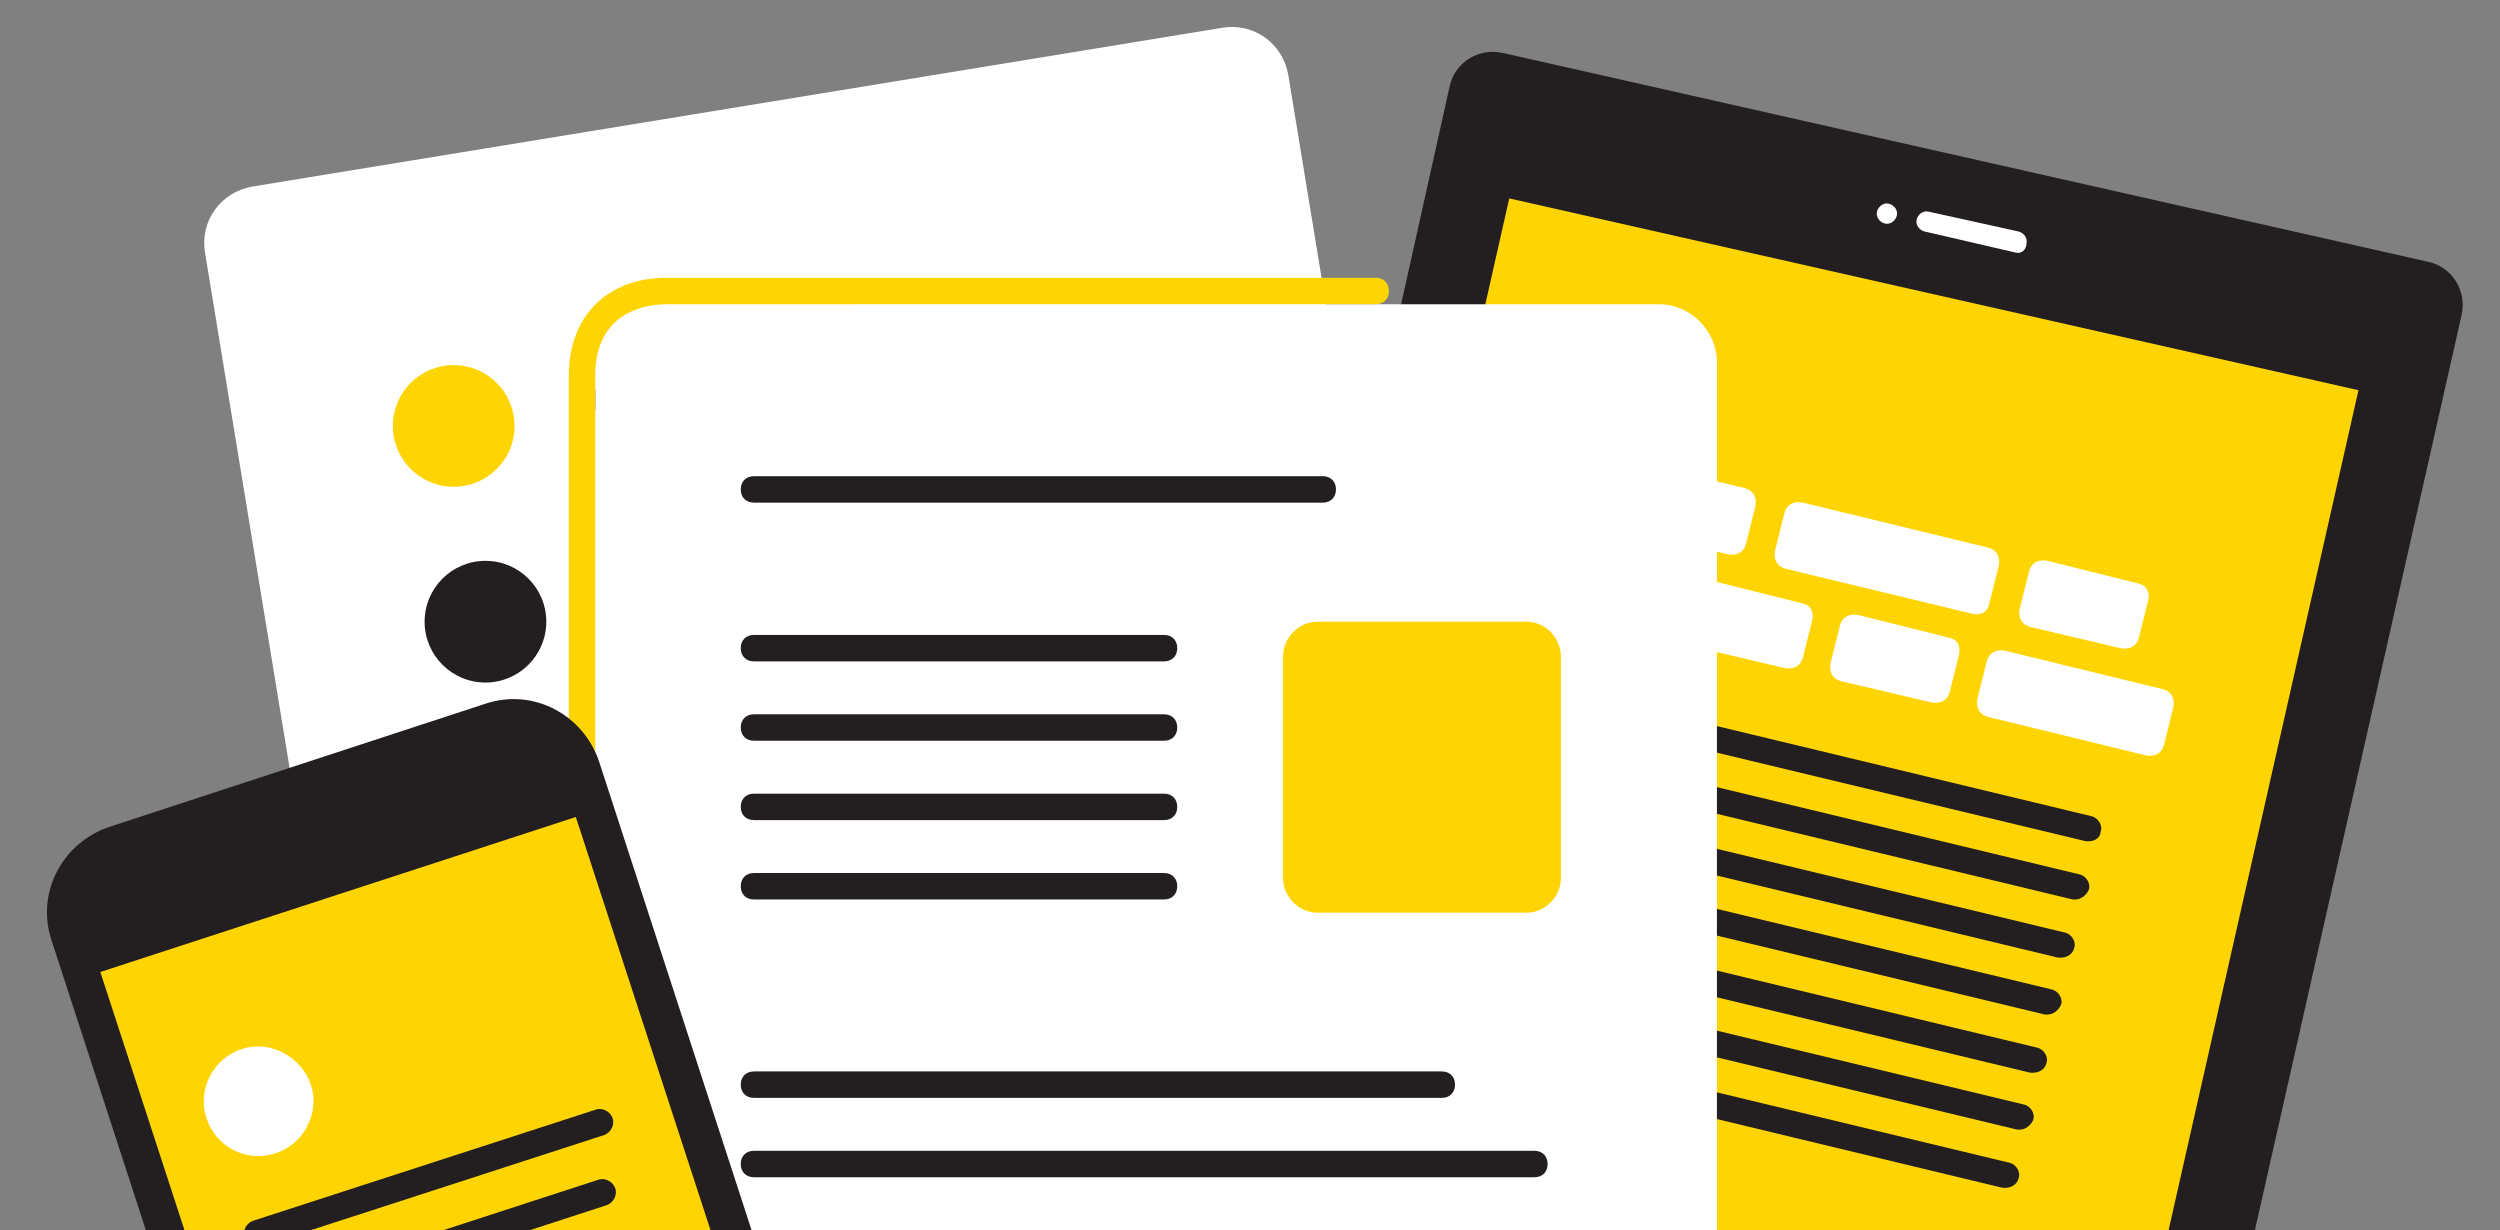 <?xml version="1.0" encoding="utf-8"?>
<!-- Generator: Adobe Illustrator 22.1.0, SVG Export Plug-In . SVG Version: 6.00 Build 0)  -->
<svg version="1.1" id="Lessons_Fanned-Items" xmlns="http://www.w3.org/2000/svg" xmlns:xlink="http://www.w3.org/1999/xlink" x="0px" y="0px"
	 viewBox="0 0 189 93" style="enable-background:new 0 0 189 93;" xml:space="preserve">
<rect x="0" y="0" width="189" height="93" fill="#808080" stroke="none"/>
<style type="text/css">
	.white{fill:#FFFFFF;}
	.yellow{fill:#fed502;}
	.black{fill:#231F20;}
</style>
<g>
	<path class="white" d="M108.9,102.7l-73.3,12c-2.4,0.4-4.6-1.2-5-3.6l-15.1-92c-0.4-2.4,1.2-4.6,3.6-5l73.3-12c2.4-0.4,4.6,1.2,5,3.6
		l15.1,92C112.9,100,111.3,102.3,108.9,102.7z"/>
	<circle class="yellow" cx="34.3" cy="32.2" r="4.6"/>
	<path class="black" d="M45.6,31.2c-0.5,0-0.9-0.3-1-0.8c-0.1-0.5,0.3-1.1,0.8-1.1L75,24.3c0.5-0.1,1.1,0.3,1.1,0.8
		c0.1,0.5-0.3,1.1-0.8,1.1l-29.6,4.9C45.7,31.2,45.6,31.2,45.6,31.2z"/>
	<circle class="black" cx="41.6" cy="76.6" r="4.6"/>
	<path class="black" d="M52.9,75.5c-0.5,0-0.9-0.3-1-0.8c-0.1-0.5,0.3-1.1,0.8-1.1L92,67c0.5-0.1,1.1,0.3,1.1,0.8
		c0.1,0.5-0.3,1.1-0.8,1.1l-39.3,6.5C53,75.5,53,75.5,52.9,75.5z"/>
	<circle class="black" cx="36.7" cy="47" r="4.6"/>
	<path class="black" d="M47.6,43.4c-0.5,0-0.9-0.3-1-0.8c-0.1-0.5,0.3-1.1,0.8-1.1l36.4-6c0.5-0.1,1.1,0.3,1.1,0.8
		c0.1,0.5-0.3,1.1-0.8,1.1l-36.4,6C47.7,43.4,47.7,43.4,47.6,43.4z"/>
	<path class="black" d="M48.4,48.5c-0.5,0-0.9-0.3-1-0.8c-0.1-0.5,0.3-1.1,0.8-1.1L87.6,40c0.5-0.1,1.1,0.3,1.1,0.8
		c0.1,0.5-0.3,1.1-0.8,1.1l-39.3,6.5C48.5,48.5,48.5,48.5,48.4,48.5z"/>
	<circle class="yellow" cx="44" cy="91.4" r="4.6"/>
	<path class="black" d="M54.9,87.8c-0.5,0-0.9-0.3-1-0.8c-0.1-0.5,0.3-1.1,0.8-1.1l42.9-7.1c0.5-0.1,1.1,0.3,1.1,0.8
		c0.1,0.5-0.3,1.1-0.8,1.1l-42.9,7.1C55,87.8,55,87.8,54.9,87.8z"/>
	<path class="black" d="M55.8,92.8c-0.5,0-0.9-0.3-1-0.8c-0.1-0.5,0.3-1.1,0.8-1.1L83,86.3c0.5-0.1,1.1,0.3,1.1,0.8
		c0.1,0.5-0.3,1.1-0.8,1.1l-27.4,4.5C55.9,92.8,55.8,92.8,55.8,92.8z"/>
	<circle class="yellow" cx="39.1" cy="61.8" r="4.6"/>
	<path class="black" d="M50,58.2c-0.5,0-0.9-0.3-1-0.8c-0.1-0.5,0.3-1.1,0.8-1.1l36.4-6c0.5-0.1,1.1,0.3,1.1,0.8
		c0.1,0.5-0.3,1.1-0.8,1.1l-36.4,6C50.2,58.2,50.1,58.2,50,58.2z"/>
	<path class="black" d="M50.9,63.3c-0.5,0-0.9-0.3-1-0.8c-0.1-0.5,0.3-1.1,0.8-1.1l22.4-3.7c0.5-0.1,1.1,0.3,1.1,0.8
		c0.1,0.5-0.3,1.1-0.8,1.1L51,63.2C51,63.3,50.9,63.3,50.9,63.3z"/>
</g>
<g>
	<path class="black" d="M163.9,122.1c-0.4,1.8-2.2,2.9-4,2.5l-69.7-15.8c-1.8-0.4-2.9-2.2-2.5-4l21.9-98.3c0.4-1.8,2.2-2.9,4-2.5
		l70,15.8c1.8,0.4,2.9,2.2,2.5,4L163.9,122.1z"/>
	<path class="white" d="M130.5,109c-0.4,1.8-2.2,2.9-4,2.5c-1.8-0.4-2.9-2.2-2.5-4c0.4-1.8,2.2-2.9,4-2.5S130.9,107.2,130.5,109"/>
	<path class="white" d="M152.4,19.1C152.4,19.1,152.4,19.1,152.4,19.1l-6.9-1.6c-0.4-0.1-0.7-0.5-0.6-0.9c0.1-0.4,0.5-0.7,0.9-0.6
		l6.8,1.5c0.4,0.1,0.7,0.5,0.6,0.9C153.2,18.9,152.8,19.2,152.4,19.1"/>
	<path class="white" d="M143.4,16.3c-0.1,0.4-0.5,0.7-0.9,0.6c-0.4-0.1-0.7-0.5-0.6-0.9c0.1-0.4,0.5-0.7,0.9-0.6
		C143.2,15.5,143.5,15.9,143.4,16.3"/>
	<polyline class="yellow" points="96.4,93.3 114.1,15 178.3,29.5 160.6,107.8 	"/>
	<path class="black" d="M157.9,63.6c-0.1,0-0.2,0-0.2,0L117.7,54c-0.5-0.1-0.9-0.7-0.7-1.2c0.1-0.5,0.7-0.9,1.2-0.7l39.9,9.6
		c0.5,0.1,0.9,0.7,0.7,1.2C158.8,63.3,158.4,63.6,157.9,63.6z"/>
	<path class="black" d="M156.9,68c-0.1,0-0.2,0-0.2,0l-39.9-9.6c-0.5-0.1-0.9-0.7-0.7-1.2c0.1-0.5,0.7-0.9,1.2-0.7l39.9,9.6
		c0.5,0.1,0.9,0.7,0.7,1.2C157.7,67.7,157.3,68,156.9,68z"/>
	<path class="black" d="M155.8,72.4c-0.1,0-0.2,0-0.2,0l-39.9-9.6c-0.5-0.1-0.9-0.7-0.7-1.2c0.1-0.5,0.7-0.9,1.2-0.7l39.9,9.6
		c0.5,0.1,0.9,0.7,0.7,1.2C156.7,72.1,156.3,72.4,155.8,72.4z"/>
	<path class="black" d="M154.8,76.7c-0.1,0-0.2,0-0.2,0l-39.9-9.6c-0.5-0.1-0.9-0.7-0.7-1.2c0.1-0.5,0.7-0.9,1.2-0.7l39.9,9.6
		c0.5,0.1,0.9,0.7,0.7,1.2C155.6,76.4,155.2,76.7,154.8,76.7z"/>
	<path class="black" d="M153.7,81.1c-0.1,0-0.2,0-0.2,0l-39.9-9.6c-0.5-0.1-0.9-0.7-0.7-1.2c0.1-0.5,0.7-0.9,1.2-0.7l39.9,9.6
		c0.5,0.1,0.9,0.7,0.7,1.2C154.6,80.8,154.2,81.1,153.7,81.1z"/>
	<path class="black" d="M152.7,85.4c-0.1,0-0.2,0-0.2,0l-39.9-9.6c-0.5-0.1-0.9-0.7-0.7-1.2c0.1-0.5,0.7-0.9,1.2-0.7l39.9,9.6
		c0.5,0.1,0.9,0.7,0.7,1.2C153.5,85.1,153.1,85.4,152.7,85.4z"/>
	<path class="black" d="M151.6,89.8c-0.1,0-0.2,0-0.2,0l-39.9-9.6c-0.5-0.1-0.9-0.7-0.7-1.2c0.1-0.5,0.7-0.9,1.2-0.7l39.9,9.6
		c0.5,0.1,0.9,0.7,0.7,1.2C152.5,89.5,152.1,89.8,151.6,89.8z"/>
	<g>
		<path class="white" d="M118.2,41.2c0,0-1.1-0.3-1.4,0.8l-0.7,2.8c0,0-0.3,1.1,0.8,1.4l6.8,1.6c0,0,1.1,0.3,1.4-0.8l0.7-2.8
			c0,0,0.3-1.1-0.8-1.3L118.2,41.2z"/>
		<path class="white" d="M129.4,43.9c0,0-1.1-0.3-1.4,0.8l-0.7,2.8c0,0-0.3,1.1,0.8,1.4l6.8,1.6c0,0,1.1,0.3,1.4-0.8l0.7-2.8
			c0,0,0.3-1.1-0.8-1.3L129.4,43.9z"/>
		<path class="white" d="M154.8,42.4c0,0-1.1-0.3-1.4,0.8l-0.7,2.8c0,0-0.3,1.1,0.8,1.4l6.8,1.6c0,0,1.1,0.3,1.4-0.8l0.7-2.8
			c0,0,0.3-1.1-0.8-1.3L154.8,42.4z"/>
		<path class="white" d="M140.5,46.5c0,0-1.1-0.3-1.4,0.8l-0.7,2.8c0,0-0.3,1.1,0.8,1.4l6.8,1.6c0,0,1.1,0.3,1.4-0.8l0.7-2.8
			c0,0,0.3-1.1-0.8-1.3L140.5,46.5z"/>
		<path class="white" d="M136.3,38c0,0-1.1-0.3-1.4,0.8l-0.7,2.8c0,0-0.3,1.1,0.8,1.4l14.1,3.4c0,0,1.1,0.3,1.3-0.8l0.7-2.8
			c0,0,0.3-1.1-0.8-1.4L136.3,38z"/>
		<path class="white" d="M123.9,35c0,0-1.1-0.3-1.4,0.8l-0.7,2.8c0,0-0.3,1.1,0.8,1.4l8,1.9c0,0,1.1,0.3,1.4-0.8l0.7-2.8
			c0,0,0.3-1.1-0.8-1.4L123.9,35z"/>
		<path class="white" d="M151.6,49.2c0,0-1.1-0.3-1.4,0.8l-0.7,2.8c0,0-0.3,1.1,0.8,1.4l11.9,2.9c0,0,1.1,0.3,1.4-0.8l0.7-2.8
			c0,0,0.3-1.1-0.8-1.4L151.6,49.2z"/>
	</g>
</g>
<g>
	<path class="white" d="M125.4,127h-76c-2.4,0-4.4-2-4.4-4.4V27.4c0-2.4,2-4.4,4.4-4.4h76c2.4,0,4.4,2,4.4,4.4v95.3
		C129.7,125,127.8,127,125.4,127z"/>
	<path class="black" d="M100,38H57c-0.6,0-1-0.4-1-1s0.4-1,1-1h43c0.6,0,1,0.4,1,1S100.6,38,100,38z"/>
	<path class="black" d="M88,50H57c-0.6,0-1-0.4-1-1s0.4-1,1-1h31c0.6,0,1,0.4,1,1S88.6,50,88,50z"/>
	<path class="black" d="M88,56H57c-0.6,0-1-0.4-1-1s0.4-1,1-1h31c0.6,0,1,0.4,1,1S88.6,56,88,56z"/>
	<path class="black" d="M88,62H57c-0.6,0-1-0.4-1-1s0.4-1,1-1h31c0.6,0,1,0.4,1,1S88.6,62,88,62z"/>
	<path class="black" d="M88,68H57c-0.6,0-1-0.4-1-1s0.4-1,1-1h31c0.6,0,1,0.4,1,1S88.6,68,88,68z"/>
	<path class="black" d="M109,83H57c-0.6,0-1-0.4-1-1s0.4-1,1-1h52c0.6,0,1,0.4,1,1S109.6,83,109,83z"/>
	<path class="black" d="M116,89H57c-0.6,0-1-0.4-1-1s0.4-1,1-1h59c0.6,0,1,0.4,1,1S116.6,89,116,89z"/>
	<path class="black" d="M116,114H57c-0.6,0-1-0.4-1-1s0.4-1,1-1h59c0.6,0,1,0.4,1,1S116.6,114,116,114z"/>
	<path class="black" d="M88,101H57c-0.6,0-1-0.4-1-1s0.4-1,1-1h31c0.6,0,1,0.4,1,1S88.6,101,88,101z"/>
	<path class="yellow" d="M115.4,69H99.6c-1.4,0-2.6-1.2-2.6-2.6V49.6c0-1.4,1.2-2.6,2.6-2.6h15.8c1.4,0,2.6,1.2,2.6,2.6v16.8
		C118,67.8,116.8,69,115.4,69z"/>
</g>
<path class="yellow" d="M44,114c-0.6,0-1-0.4-1-1V28.4c0-4.5,2.9-7.4,7.4-7.4H104c0.6,0,1,0.4,1,1s-0.4,1-1,1H50.4
	c-1.3,0-5.4,0.4-5.4,5.4V113C45,113.6,44.6,114,44,114z"/>
<g>
	<path class="black" d="M61.4,129.2l-28.4,9.3c-3.6,1.2-7.4-0.8-8.6-4.4l-20.5-63c-1.2-3.6,0.8-7.4,4.4-8.6l28.4-9.3
		c3.6-1.2,7.4,0.8,8.6,4.4l20.5,63C66.9,124.2,64.9,128,61.4,129.2"/>

		<rect x="15.6" y="66.2" transform="matrix(0.951 -0.31 0.31 0.951 -27.773 15.363)" class="yellow" width="37.8" height="57.7"/>
	<path class="white" d="M48.4,126.8c0.6,1.7-0.4,3.6-2.1,4.1c-1.7,0.6-3.6-0.4-4.1-2.1c-0.6-1.7,0.4-3.6,2.1-4.1
		S47.8,125.1,48.4,126.8"/>
	<path class="black" d="M29.2,61.9l-7.8,2.6c-0.3,0.1-0.7-0.1-0.8-0.4c-0.1-0.3,0.1-0.7,0.4-0.8l7.8-2.6c0.3-0.1,0.7,0.1,0.8,0.4
		C29.7,61.4,29.5,61.8,29.2,61.9"/>
	<path class="black" d="M19.1,65.2l-0.7,0.2c-0.3,0.1-0.7-0.1-0.8-0.4c-0.1-0.3,0.1-0.7,0.4-0.8l0.7-0.2c0.3-0.1,0.7,0.1,0.8,0.4
		C19.6,64.7,19.4,65.1,19.1,65.2"/>
	<path class="black" d="M19.5,94.3c-0.4,0-0.8-0.3-1-0.7c-0.2-0.5,0.1-1.1,0.6-1.3L45,83.9c0.5-0.2,1.1,0.1,1.3,0.6
		c0.2,0.5-0.1,1.1-0.6,1.3l-25.9,8.4C19.7,94.3,19.6,94.3,19.5,94.3z"/>
	<path class="black" d="M21,99.2c-0.4,0-0.8-0.3-1-0.7c-0.2-0.5,0.1-1.1,0.6-1.3l24.6-8c0.5-0.2,1.1,0.1,1.3,0.6
		c0.2,0.5-0.1,1.1-0.6,1.3l-24.6,8C21.3,99.1,21.2,99.2,21,99.2z"/>
	<path class="black" d="M22.6,104c-0.4,0-0.8-0.3-1-0.7c-0.2-0.5,0.1-1.1,0.6-1.3l23.2-7.6c0.5-0.2,1.1,0.1,1.3,0.6
		c0.2,0.5-0.1,1.1-0.6,1.3L22.9,104C22.8,104,22.7,104,22.6,104z"/>
	<path class="black" d="M24.2,108.9c-0.4,0-0.8-0.3-1-0.7c-0.2-0.5,0.1-1.1,0.6-1.3l20.8-6.8c0.5-0.2,1.1,0.1,1.3,0.6
		c0.2,0.5-0.1,1.1-0.6,1.3l-20.8,6.8C24.4,108.9,24.3,108.9,24.2,108.9z"/>
	<path class="black" d="M25.8,113.8c-0.4,0-0.8-0.3-1-0.7c-0.2-0.5,0.1-1.1,0.6-1.3l25.8-8.4c0.5-0.2,1.1,0.1,1.3,0.6
		c0.2,0.5-0.1,1.1-0.6,1.3l-25.8,8.4C26,113.7,25.9,113.8,25.8,113.8z"/>
	<path class="black" d="M27.4,118.6c-0.4,0-0.8-0.3-1-0.7c-0.2-0.5,0.1-1.1,0.6-1.3l19.8-6.4c0.5-0.2,1.1,0.1,1.3,0.6
		c0.2,0.5-0.1,1.1-0.6,1.3l-19.8,6.4C27.6,118.6,27.5,118.6,27.4,118.6z"/>
	<path class="white" d="M20.8,87.2c2.2-0.7,3.4-3.1,2.7-5.2s-3.1-3.4-5.2-2.7c-2.2,0.7-3.4,3.1-2.7,5.2C16.3,86.7,18.6,87.9,20.8,87.2
		"/>
</g>
</svg>

